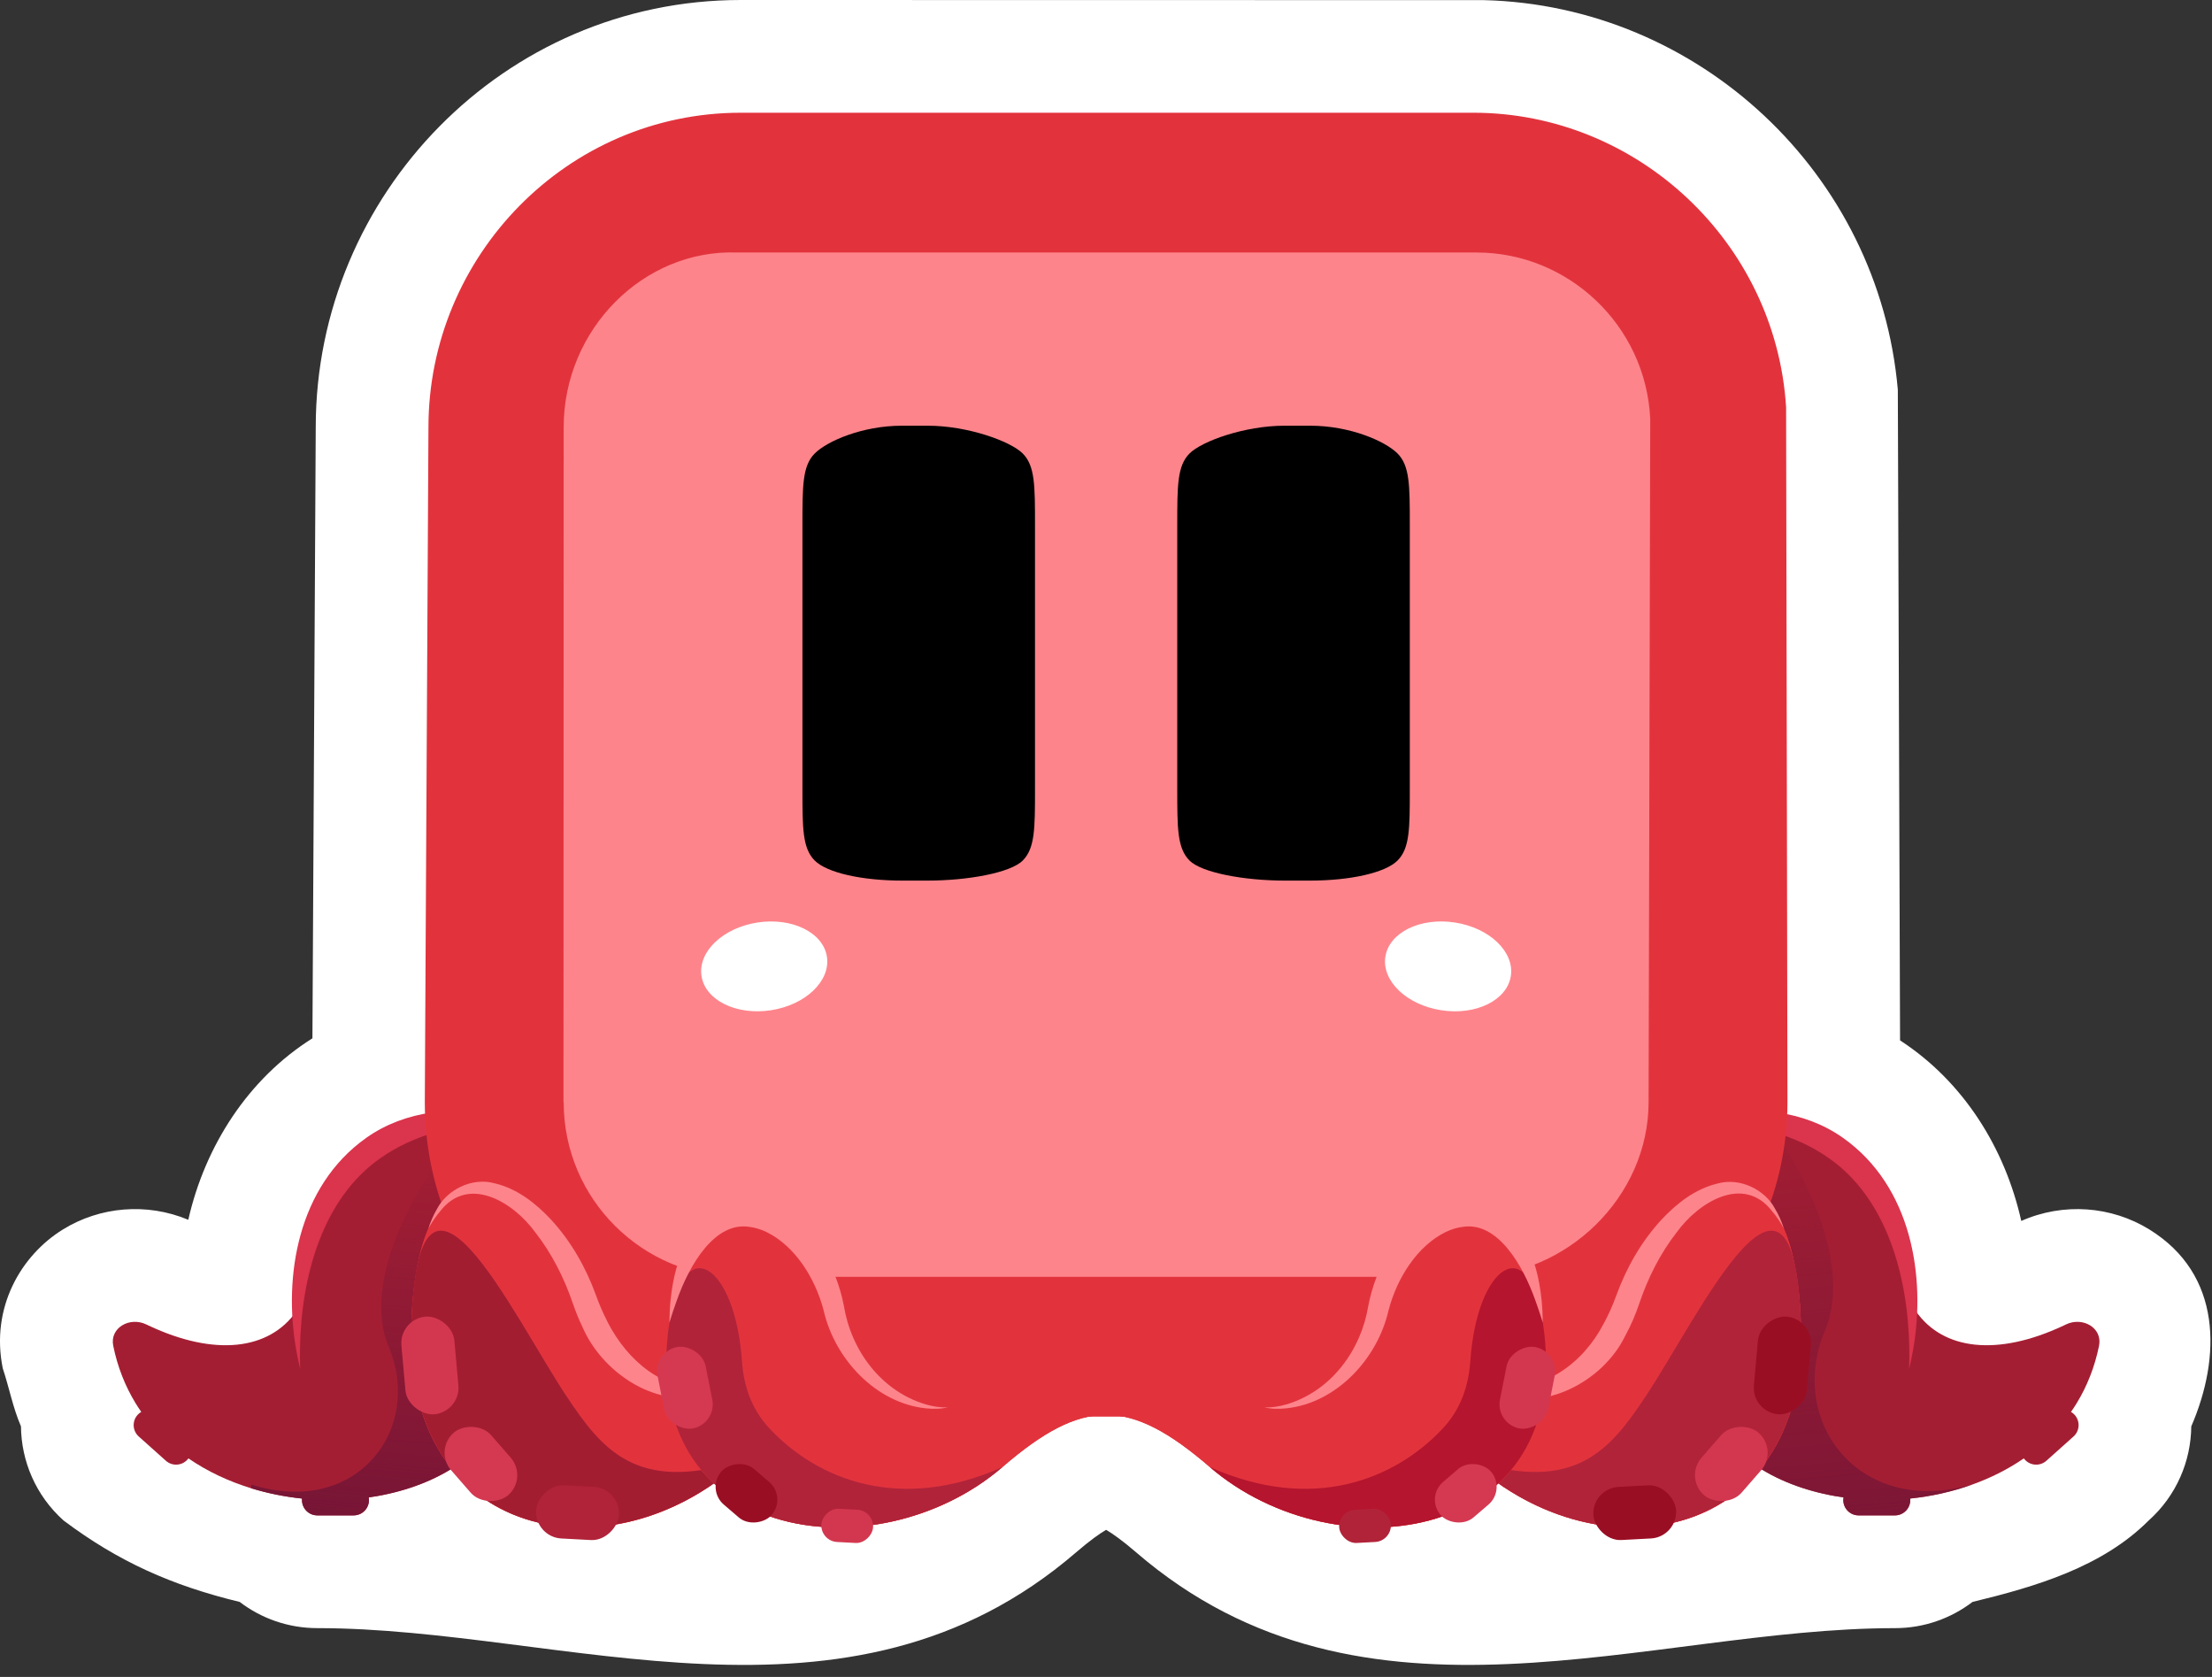 <svg width="157" height="119" viewBox="0 0 157 119" fill="none" xmlns="http://www.w3.org/2000/svg">
<rect x="0" y="0" width="157" height="119" fill="#333333" stroke="none"/>
<path d="M105.315 0.009C120.571 0.384 133.362 12.311 134.701 27.657L134.86 73.829C139.354 76.753 142.301 81.453 143.463 86.642C146.461 85.317 149.865 85.59 152.547 87.243C157.747 90.448 157.642 96.333 155.529 101.222C155.504 103.687 154.483 106.134 152.5 107.906C149.197 111.21 144.484 112.594 140.002 113.679C138.475 114.844 136.568 115.539 134.497 115.539C116.968 115.539 96.85 124.117 80.651 110.17C79.657 109.314 78.96 108.825 78.508 108.562C78.056 108.825 77.361 109.314 76.368 110.169C60.165 124.12 40.051 115.538 22.522 115.538C20.454 115.538 18.544 114.847 17.015 113.68C12.187 112.511 8.397 110.815 4.515 107.903C2.532 106.129 1.513 103.683 1.488 101.22C0.907 99.874 0.656 98.479 0.197 97.105C-0.681 92.802 1.481 89.087 4.472 87.243C7.097 85.625 10.413 85.329 13.364 86.56C14.553 81.328 17.605 76.557 22.175 73.682L22.41 30.276C22.433 13.837 35.74 0 52.576 0L105.315 0.009ZM75.212 110.997C75.277 110.959 75.278 110.958 75.212 110.997ZM75.394 110.887C75.504 110.818 75.505 110.817 75.394 110.887Z" fill="white"/>
<path d="M37.56 79.755C27.602 77.523 23.242 83.191 21.68 89.254C21.398 90.349 21.206 91.458 21.09 92.535C21.072 92.705 21.056 92.874 21.041 93.042C19.114 95.808 15.255 96.278 10.552 94.067C10.495 94.04 10.438 94.013 10.381 93.986C9.204 93.419 7.775 94.226 8.037 95.505C8.347 97.023 8.892 98.377 9.619 99.571C9.748 99.783 9.885 99.99 10.025 100.192C9.93 100.248 9.842 100.319 9.764 100.406C9.364 100.853 9.402 101.541 9.85 101.941L11.773 103.66C12.22 104.06 12.908 104.022 13.308 103.574C13.332 103.548 13.354 103.521 13.375 103.493C14.722 104.42 16.234 105.124 17.823 105.612C18.998 105.973 20.216 106.216 21.44 106.344C21.437 106.379 21.434 106.415 21.434 106.451C21.434 107.051 21.921 107.538 22.522 107.538H25.101C25.701 107.538 26.188 107.051 26.188 106.451C26.188 106.387 26.182 106.324 26.171 106.263C26.369 106.235 26.565 106.204 26.761 106.17C31.113 105.406 34.835 103.095 36.087 99.379L42.039 94.842C42.425 94.516 42.787 94.159 43.12 93.775C44.131 92.612 44.877 91.21 45.243 89.741C46.234 85.764 44.437 81.297 37.56 79.755Z" fill="#A41E33"/>
<path d="M27.591 95.581C25.63 90.939 29.553 84.224 31.76 81.446L44.091 82.509L43.12 93.774C42.787 94.157 42.425 94.515 42.038 94.84L36.087 99.378C34.835 103.093 31.113 105.404 26.76 106.168C26.565 106.202 26.369 106.233 26.171 106.261C26.182 106.322 26.188 106.385 26.188 106.449C26.188 107.05 25.701 107.537 25.101 107.537L22.522 107.537C21.921 107.537 21.434 107.05 21.434 106.449C21.434 106.413 21.436 106.377 21.44 106.342C20.216 106.215 18.998 105.972 17.823 105.611L17.845 105.351C25.355 107.707 30.041 101.382 27.591 95.581Z" fill="url(#paint0_linear_1528_7476)"/>
<path d="M21.305 97.148C21.305 97.148 21.305 97.148 21.305 97.148C21.288 96.678 21.284 96.207 21.291 95.739C21.371 90.504 22.931 85.023 27.005 82.183C29.352 80.523 32.317 79.793 35.434 79.588C35.908 79.557 36.363 79.534 36.853 79.525C36.853 79.525 36.853 79.525 36.853 79.525C36.383 79.383 35.94 79.263 35.466 79.161C32.384 78.472 28.797 78.763 25.997 80.745C21.121 84.195 20.11 90.598 21.019 95.76C21.099 96.227 21.195 96.691 21.305 97.148Z" fill="#DB344D"/>
<path d="M119.459 79.756C129.417 77.524 133.776 83.191 135.339 89.254C135.621 90.35 135.812 91.458 135.929 92.536C135.947 92.705 135.963 92.874 135.978 93.042C137.904 95.808 141.764 96.278 146.467 94.068C146.524 94.041 146.581 94.014 146.638 93.986C147.815 93.419 149.244 94.226 148.982 95.506C148.672 97.024 148.127 98.378 147.4 99.571C147.27 99.784 147.134 99.99 146.993 100.193C147.088 100.249 147.177 100.319 147.254 100.406C147.655 100.854 147.616 101.542 147.168 101.942L145.246 103.66C144.798 104.061 144.111 104.022 143.71 103.575C143.687 103.548 143.665 103.521 143.644 103.493C142.527 104.262 141.296 104.878 140.001 105.344C138.581 105.855 137.085 106.187 135.579 106.344C135.582 106.379 135.584 106.415 135.584 106.451C135.584 107.051 135.097 107.539 134.497 107.539H131.918C131.317 107.539 130.83 107.051 130.83 106.451C130.83 106.387 130.837 106.324 130.847 106.263C130.65 106.235 130.453 106.204 130.258 106.17C125.906 105.406 122.184 103.095 120.932 99.38L114.98 94.842C113.795 93.844 112.84 92.543 112.237 91.118C112.048 90.67 111.892 90.209 111.776 89.741C110.785 85.764 112.582 81.298 119.459 79.756Z" fill="#A41E33"/>
<path d="M129.523 94.448C131.691 89.317 127.353 81.891 124.914 78.82L111.279 79.996L112.237 91.116C112.84 92.541 113.795 93.842 114.98 94.84L120.932 99.378C122.184 103.093 125.906 105.404 130.258 106.168C130.453 106.202 130.65 106.233 130.847 106.261C130.837 106.322 130.83 106.385 130.83 106.449C130.83 107.049 131.317 107.536 131.918 107.537L134.497 107.537C135.097 107.536 135.584 107.049 135.584 106.449C135.584 106.413 135.582 106.377 135.579 106.342C137.085 106.185 138.581 105.853 140.001 105.342C131.872 107.689 126.846 100.786 129.523 94.448Z" fill="url(#paint1_linear_1528_7476)"/>
<path d="M135.503 97.149C135.503 97.149 135.503 97.149 135.503 97.149C135.52 96.678 135.525 96.208 135.517 95.74C135.437 90.504 133.878 85.023 129.804 82.183C127.457 80.523 124.491 79.793 121.374 79.589C120.9 79.558 120.446 79.535 119.955 79.526C119.955 79.526 119.955 79.526 119.955 79.526C120.425 79.384 120.868 79.264 121.343 79.162C124.425 78.472 128.011 78.764 130.811 80.746C135.687 84.196 136.698 90.598 135.79 95.761C135.709 96.228 135.614 96.691 135.503 97.149Z" fill="#DB344D"/>
<path d="M33.87 32.445C33.87 20.998 43.149 11.72 54.595 11.72H102.424C113.87 11.72 123.149 20.998 123.149 32.445V76.085C123.149 87.531 113.87 96.81 102.424 96.81H54.595C43.149 96.81 33.87 87.531 33.87 76.085V32.445Z" fill="#FE848B"/>
<path fill-rule="evenodd" clip-rule="evenodd" d="M52.577 8C40.255 8 30.41 18.168 30.41 30.319L30.151 78.209C30.151 90.609 40.255 100.529 52.33 100.529H104.327C116.649 100.529 126.868 90.361 126.868 78.209L126.772 28.903C126.038 17.173 116.186 8 104.574 8H52.577ZM117.128 29.73C116.818 23.069 111.285 17.92 104.82 17.92H52.33C45.676 17.672 40.008 23.375 40.008 30.319L39.994 78.209H40.008C40.008 85.153 45.676 90.609 52.33 90.609H104.327C111.228 90.609 117.011 84.905 117.011 78.209L117.128 29.73Z" fill="#E2333D"/>
<ellipse cx="102.781" cy="68.578" rx="4.505" ry="3.151" transform="rotate(8.724 102.781 68.578)" fill="white"/>
<ellipse cx="4.505" cy="3.151" rx="4.505" ry="3.151" transform="matrix(-0.988 0.152 0.152 0.988 58.213 64.78)" fill="white"/>
<path d="M30.406 87.177C29.715 88.776 29.263 91.096 29.185 94.281C28.87 107.017 39.24 110.953 48.003 106.818C49.577 106.076 51.099 105.073 52.498 103.814C52.623 103.701 52.748 103.586 52.871 103.469L52.901 103.441C59.555 97.105 55.71 97.189 52.237 98.213C51.886 98.317 51.539 98.43 51.206 98.547C48.969 99.3 43.891 99.086 41.482 92.21C40.769 90.174 39.724 88.364 38.541 86.989C35.772 83.771 32.242 82.936 30.406 87.177Z" fill="#E2333D"/>
<path d="M30.406 87.177C29.715 88.776 29.263 91.096 29.185 94.281C28.87 107.017 39.24 110.953 48.003 106.818C49.577 106.076 51.099 105.073 52.498 103.814C52.623 103.701 52.748 103.586 52.871 103.469L52.901 103.441C59.555 97.105 55.71 97.189 52.237 98.213C51.886 98.317 51.539 98.43 51.206 98.547C48.969 99.3 43.891 99.086 41.482 92.21C40.769 90.174 39.724 88.364 38.541 86.989C35.772 83.771 32.242 82.936 30.406 87.177Z" fill="#E2333D"/>
<path d="M52.462 103.689C45.184 105.948 42.737 102.873 40.228 99.109C36.396 93.362 29.569 78.712 29.185 94.278C28.814 109.302 43.31 112.079 52.498 103.811C52.486 103.77 52.475 103.73 52.462 103.689Z" fill="#A31D31"/>
<rect width="5.881" height="3.775" rx="1.888" transform="matrix(-0.999 -0.053 -0.053 0.999 44.029 105.616)" fill="#B12339"/>
<rect width="5.881" height="3.775" rx="1.888" transform="matrix(-0.657 -0.754 -0.754 0.657 37.49 104.865)" fill="#D43951"/>
<rect width="6.957" height="3.775" rx="1.888" transform="matrix(-0.089 -0.996 -0.996 0.089 32.702 100.194)" fill="#D3374F"/>
<path d="M30.406 87.177C30.558 86.708 30.749 86.249 31.003 85.816C31.687 84.47 33.475 83.512 35.11 83.973C36.723 84.355 38.018 85.389 39.085 86.521C40.528 88.081 41.586 89.945 42.303 91.923C42.488 92.435 42.687 92.915 42.919 93.397C44.186 96.121 46.499 98.41 49.757 98.612C50.233 98.643 50.722 98.629 51.206 98.547C50.77 98.774 50.285 98.935 49.789 99.039C46.377 99.86 42.692 97.311 41.339 94.161C41.074 93.611 40.856 93.07 40.661 92.498C40.044 90.691 39.167 88.953 37.997 87.457C36.441 85.306 33.242 83.344 31.226 85.974C30.915 86.338 30.645 86.746 30.406 87.177Z" fill="#FE848B"/>
<path d="M126.612 87.177C127.304 88.776 127.755 91.096 127.834 94.281C128.148 107.017 117.779 110.953 109.016 106.818C107.442 106.076 105.92 105.073 104.521 103.814C104.395 103.701 104.271 103.586 104.148 103.469L104.118 103.441C97.463 97.105 101.309 97.189 104.781 98.213C105.132 98.317 105.48 98.43 105.812 98.547C108.05 99.3 113.128 99.086 115.537 92.21C116.25 90.174 117.294 88.364 118.477 86.989C121.246 83.771 124.777 82.936 126.612 87.177Z" fill="#E2333D"/>
<path d="M126.612 87.177C127.304 88.776 127.755 91.096 127.834 94.281C128.148 107.017 117.779 110.953 109.016 106.818C107.442 106.076 105.92 105.073 104.521 103.814C104.395 103.701 104.271 103.586 104.148 103.469L104.118 103.441C97.463 97.105 101.309 97.189 104.781 98.213C105.132 98.317 105.48 98.43 105.812 98.547C108.05 99.3 113.128 99.086 115.537 92.21C116.25 90.174 117.294 88.364 118.477 86.989C121.246 83.771 124.777 82.936 126.612 87.177Z" fill="#E2333D"/>
<path d="M104.557 103.689C111.835 105.948 114.282 102.873 116.791 99.109C120.623 93.362 127.45 78.712 127.834 94.278C128.205 109.302 113.709 112.079 104.521 103.811C104.533 103.77 104.544 103.73 104.557 103.689Z" fill="#B12339"/>
<rect x="112.99" y="105.616" width="5.881" height="3.775" rx="1.888" transform="rotate(-3.042 112.99 105.616)" fill="#9A0E24"/>
<rect x="119.528" y="104.865" width="5.881" height="3.775" rx="1.888" transform="rotate(-48.931 119.528 104.865)" fill="#D3374F"/>
<rect x="124.317" y="100.194" width="6.957" height="3.775" rx="1.888" transform="rotate(-84.89 124.317 100.194)" fill="#9A0E24"/>
<path d="M126.612 87.177C126.453 86.692 126.252 86.218 125.983 85.772C125.282 84.438 123.496 83.527 121.883 83.993C120.287 84.383 119.005 85.407 117.945 86.531C116.503 88.089 115.443 89.949 114.722 91.925C114.465 92.629 114.166 93.309 113.814 93.949C112.382 96.697 109.639 98.776 106.28 98.46C106.139 98.445 105.998 98.425 105.862 98.4C105.504 98.326 105.143 98.263 104.781 98.213C105.112 98.368 105.438 98.528 105.76 98.694C105.895 98.761 106.036 98.821 106.179 98.876C109.554 100.246 113.776 98.048 115.352 94.795C115.759 94.055 116.086 93.283 116.352 92.496C116.964 90.686 117.838 88.945 119.009 87.446C120.558 85.309 123.739 83.338 125.762 85.932C126.087 86.306 126.367 86.73 126.612 87.177Z" fill="#FE848B"/>
<path fill-rule="evenodd" clip-rule="evenodd" d="M59.176 92.826C60.42 98.477 65.095 100.195 67.277 99.871H78.51H89.742C91.924 100.195 96.598 98.477 97.843 92.826C98.641 89.198 101.218 86.425 103.781 86.201C106.209 85.988 108.625 88.063 109.507 93.863C111.888 109.507 94.85 111.838 85.87 104.107C80.142 99.174 76.877 99.174 71.149 104.107C62.169 111.838 45.131 109.507 47.511 93.863C48.394 88.063 50.81 85.988 53.238 86.201C55.801 86.425 58.377 89.198 59.176 92.826Z" fill="#E2333D"/>
<path fill-rule="evenodd" clip-rule="evenodd" d="M59.176 92.826C60.42 98.477 65.095 100.195 67.277 99.871H78.51H89.742C91.924 100.195 96.598 98.477 97.843 92.826C98.641 89.198 101.218 86.425 103.781 86.201C106.209 85.988 108.625 88.063 109.507 93.863C111.888 109.507 94.85 111.838 85.87 104.107C80.142 99.174 76.877 99.174 71.149 104.107C62.169 111.838 45.131 109.507 47.511 93.863C48.394 88.063 50.81 85.988 53.238 86.201C55.801 86.425 58.377 89.198 59.176 92.826Z" fill="#E2333D"/>
<path d="M71.148 104.108C63.849 107.372 58.01 104.983 54.631 101.387C53.304 99.975 52.778 98.292 52.658 96.561C52.193 89.842 48.525 87.205 47.511 93.864C45.131 109.507 62.169 111.839 71.148 104.108Z" fill="#B12339"/>
<rect width="3.676" height="2.36" rx="1.18" transform="matrix(-0.999 -0.053 -0.053 0.999 62.031 107.2)" fill="#D3374F"/>
<rect width="4.721" height="3.316" rx="1.658" transform="matrix(-0.759 -0.651 -0.651 0.759 55.854 106.246)" fill="#9A0E24"/>
<rect width="5.884" height="3.483" rx="1.741" transform="matrix(-0.194 -0.981 -0.981 0.194 50.893 101.027)" fill="#D43951"/>
<path d="M85.87 104.108C93.17 107.372 99.009 104.983 102.388 101.387C103.715 99.975 104.24 98.292 104.36 96.561C104.826 89.842 108.494 87.205 109.507 93.864C111.888 109.507 94.85 111.839 85.87 104.108Z" fill="#B5152E"/>
<rect x="94.987" y="107.2" width="3.676" height="2.36" rx="1.18" transform="rotate(-3.042 94.987 107.2)" fill="#B12339"/>
<rect x="101.164" y="106.246" width="4.721" height="3.316" rx="1.658" transform="rotate(-40.616 101.164 106.246)" fill="#D43951"/>
<rect x="106.125" y="101.027" width="5.884" height="3.483" rx="1.741" transform="rotate(-78.82 106.125 101.027)" fill="#D3374F"/>
<path d="M67.276 99.871C67.276 99.871 67.276 99.871 67.276 99.871C66.749 99.898 66.224 99.808 65.729 99.668C62.494 98.719 60.396 95.765 59.895 92.667C59.37 89.951 57.893 87.229 55.161 85.845C54.597 85.576 53.968 85.389 53.312 85.342C51.435 85.159 49.729 86.427 48.94 87.812C48.093 89.22 47.754 90.749 47.595 92.259C47.542 92.792 47.516 93.326 47.511 93.863C47.667 93.349 47.832 92.846 48.012 92.354C48.958 89.651 50.763 86.705 53.162 87.059C53.579 87.106 54 87.236 54.406 87.43C56.403 88.414 57.847 90.654 58.457 92.984C59.253 96.472 62.186 99.555 65.677 99.936C66.21 99.995 66.762 99.993 67.276 99.871Z" fill="#FE848B"/>
<path d="M89.736 99.871C89.736 99.871 89.736 99.871 89.736 99.871C90.262 99.898 90.788 99.808 91.283 99.668C94.518 98.719 96.616 95.765 97.117 92.667C97.642 89.951 99.119 87.229 101.851 85.845C102.415 85.576 103.043 85.389 103.699 85.342C105.576 85.159 107.283 86.427 108.072 87.812C108.919 89.22 109.258 90.749 109.417 92.259C109.47 92.792 109.496 93.326 109.501 93.863C109.345 93.349 109.179 92.846 109 92.354C108.053 89.651 106.249 86.705 103.85 87.059C103.433 87.106 103.011 87.236 102.606 87.43C100.608 88.414 99.165 90.654 98.555 92.984C97.759 96.472 94.826 99.555 91.335 99.936C90.802 99.995 90.25 99.993 89.736 99.871Z" fill="#FE848B"/>
<path d="M83.557 37.267C83.557 34.457 83.557 33.052 84.43 32.179C85.303 31.306 88.352 30.21 91.162 30.21H93.006C95.816 30.21 98.317 31.306 99.19 32.179C100.063 33.052 100.063 34.457 100.063 37.267V55.98C100.063 58.791 100.063 60.196 99.19 61.069C98.317 61.942 95.816 62.49 93.006 62.49H91.162C88.352 62.49 85.303 61.942 84.43 61.069C83.557 60.196 83.557 58.791 83.557 55.98V37.267Z" fill="black"/>
<path d="M73.461 37.267C73.461 34.457 73.461 33.052 72.588 32.179C71.715 31.306 68.666 30.21 65.856 30.21H64.012C61.202 30.21 58.701 31.306 57.828 32.179C56.955 33.052 56.955 34.457 56.955 37.267V55.98C56.955 58.791 56.955 60.196 57.828 61.069C58.701 61.942 61.202 62.49 64.012 62.49H65.856C68.666 62.49 71.715 61.942 72.588 61.069C73.461 60.196 73.461 58.791 73.461 55.98V37.267Z" fill="black"/>
<defs>
<linearGradient id="paint0_linear_1528_7476" x1="29.741" y1="108.163" x2="32.042" y2="81.471" gradientUnits="userSpaceOnUse">
<stop stop-color="#771536"/>
<stop offset="1" stop-color="#771536" stop-opacity="0"/>
</linearGradient>
<linearGradient id="paint1_linear_1528_7476" x1="127.481" y1="112.252" x2="124.601" y2="78.847" gradientUnits="userSpaceOnUse">
<stop stop-color="#771536"/>
<stop offset="1" stop-color="#771536" stop-opacity="0"/>
</linearGradient>
</defs>
</svg>
